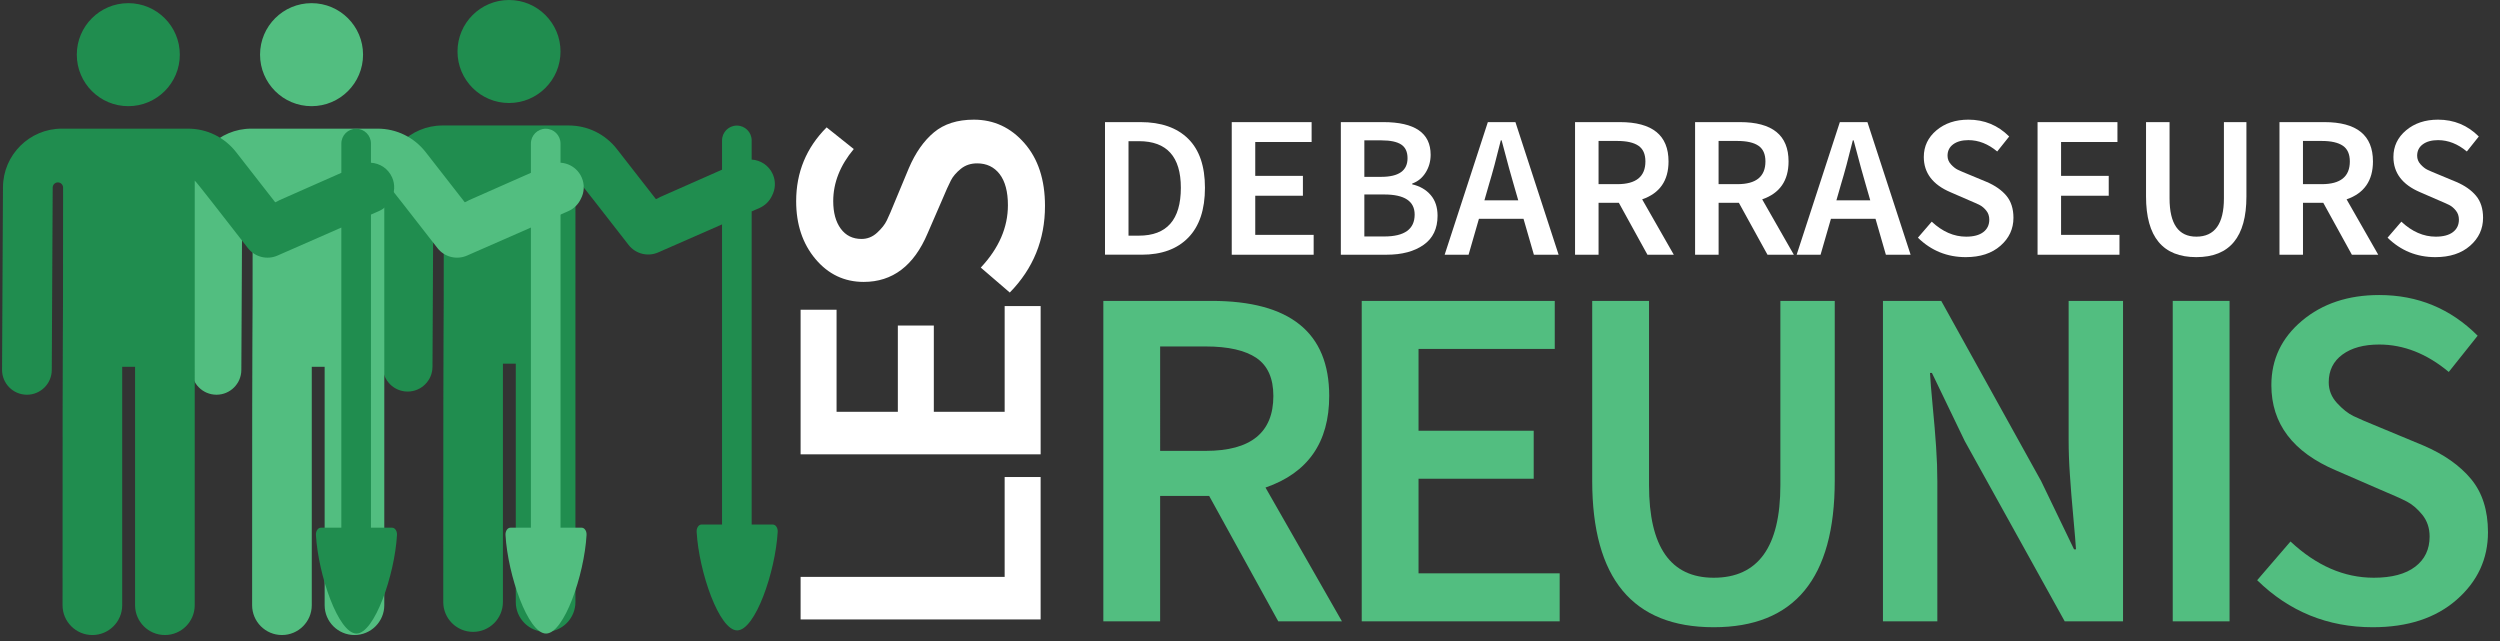 <?xml version="1.0" encoding="utf-8"?>
<!-- Generator: Adobe Illustrator 16.0.0, SVG Export Plug-In . SVG Version: 6.00 Build 0)  -->
<!DOCTYPE svg PUBLIC "-//W3C//DTD SVG 1.1//EN" "http://www.w3.org/Graphics/SVG/1.1/DTD/svg11.dtd">
<svg version="1.1" id="Calque_1" xmlns="http://www.w3.org/2000/svg" xmlns:xlink="http://www.w3.org/1999/xlink" x="0px" y="0px"
	 width="791.291px" height="203.042px" viewBox="0 0 791.291 203.042" enable-background="new 0 0 791.291 203.042"
	 xml:space="preserve">
<rect x="0" y="0" width="791.291" height="203.042" fill="#333333" stroke="none"/>
<g>
	<g>
		<circle fill="#208D4F" cx="161.11" cy="16.302" r="16.302"/>
	</g>
</g>
<path fill="#208D4F" d="M244.615,166.024h-6.243h-0.46V66.919l1.534-0.673l0.943-0.414c1.812-0.795,3.17-2.195,3.95-3.855
	c1.091-2.044,1.271-4.548,0.261-6.832c-1.224-2.77-3.86-4.468-6.688-4.635v-6.075c0-2.587-2.097-4.686-4.685-4.686
	c-2.59,0-4.687,2.098-4.687,4.686v9.268l-19.549,8.637c-0.316,0.14-0.613,0.304-0.9,0.479l-0.481,0.211l-12.358-15.853
	c-3.694-4.741-9.262-7.46-15.272-7.46c-4.205,0-34.795,0-39.918,0c-10.215,0-18.565,8.309-18.618,18.523l-0.289,57.792
	c-0.021,4.346,3.483,7.885,7.827,7.905c0.014,0,0.026,0,0.041,0c4.326,0,7.844-3.496,7.865-7.826l0.291-57.794l0,0
	c0.032-0.897,0.778-1.602,1.678-1.585c0.896,0.017,1.615,0.75,1.615,1.647c-0.005,79.61-0.173,6.537-0.173,132.179
	c0,5.213,4.228,9.438,9.44,9.438c5.212,0,9.439-4.228,9.439-9.438v-75.455h4.075v75.454c0,5.214,4.226,9.439,9.44,9.439
	c5.213,0,9.438-4.228,9.438-9.439l0.005-134.393c0.588,0.438,9.116,11.467,16.825,21.362c2.218,2.843,6.076,3.811,9.364,2.367
	l20.213-8.867v94.996h-0.253h-6.241c-0.896,0-1.617,1.062-1.545,2.307c0.73,12.773,7.155,31.201,12.827,31.201
	c5.673,0,12.097-18.428,12.827-31.201C246.231,167.087,245.517,166.024,244.615,166.024z"/>
<g>
	<g>
		<circle fill="#52BE80" cx="98.611" cy="17.302" r="16.302"/>
	</g>
</g>
<path fill="#52BE80" d="M184.103,56.145c-1.744-3.945-6.354-5.729-10.299-3.987L148.493,63.34c-0.316,0.14-0.613,0.304-0.9,0.479
	l-0.48,0.211l-12.359-15.853c-3.695-4.741-9.262-7.46-15.273-7.46c-4.205,0-34.795,0-39.918,0c-10.215,0-18.565,8.309-18.617,18.523
	l-0.289,57.792c-0.021,4.346,3.482,7.885,7.826,7.905c0.014,0,0.027,0,0.041,0c4.326,0,7.844-3.496,7.866-7.826l0.29-57.794l0,0
	c0.033-0.897,0.779-1.602,1.678-1.585c0.896,0.017,1.615,0.75,1.615,1.647c-0.004,79.61-0.172,6.537-0.172,132.179
	c0,5.213,4.227,9.438,9.44,9.438c5.213,0,9.44-4.228,9.44-9.438v-75.455h4.075v75.454c0,5.214,4.226,9.439,9.44,9.439
	c5.213,0,9.439-4.228,9.439-9.439l0.004-134.393c0.588,0.438,9.117,11.467,16.826,21.362c2.217,2.843,6.076,3.811,9.364,2.367
	l20.22-8.87l10.896-4.78l0.945-0.414c1.812-0.795,3.168-2.195,3.949-3.855C184.933,60.932,185.11,58.429,184.103,56.145z"/>
<g>
	<g>
		<circle fill="#208D4F" cx="40.611" cy="17.302" r="16.302"/>
	</g>
</g>
<path fill="#208D4F" d="M124.115,167.024h-6.243h-0.46V67.919l1.534-0.673l0.944-0.414c1.812-0.795,3.169-2.195,3.95-3.855
	c1.091-2.044,1.271-4.548,0.261-6.832c-1.224-2.77-3.86-4.468-6.688-4.635v-6.075c0-2.587-2.096-4.686-4.685-4.686
	s-4.686,2.098-4.686,4.686v9.268L88.493,63.34c-0.316,0.14-0.613,0.304-0.9,0.479l-0.481,0.211l-12.36-15.852
	c-3.695-4.741-9.262-7.46-15.273-7.46c-4.205,0-34.795,0-39.918,0c-10.215,0-18.565,8.309-18.617,18.523l-0.289,57.792
	c-0.021,4.346,3.482,7.885,7.826,7.906c0.014,0,0.027,0,0.041,0c4.326,0,7.844-3.496,7.866-7.826l0.29-57.794l0,0
	c0.033-0.897,0.779-1.602,1.678-1.585c0.896,0.017,1.615,0.75,1.615,1.647c-0.004,79.609-0.172,6.537-0.172,132.179
	c0,5.213,4.227,9.439,9.44,9.439c5.213,0,9.44-4.229,9.44-9.439v-75.455h4.075v75.454c0,5.214,4.226,9.438,9.44,9.438
	c5.213,0,9.439-4.227,9.439-9.438l0.004-134.393c0.588,0.438,9.117,11.467,16.826,21.362c2.217,2.843,6.076,3.811,9.364,2.367
	l20.213-8.867v94.996h-0.253h-6.241c-0.897,0-1.617,1.062-1.545,2.308c0.73,12.772,7.155,31.199,12.827,31.199
	c5.673,0,12.097-18.427,12.827-31.199C125.731,168.087,125.017,167.024,124.115,167.024z"/>
<g>
	<path fill="#52BE80" d="M178.278,63.579"/>
	<path fill="#52BE80" d="M178.278,132.087"/>
	<path fill="#52BE80" d="M167.382,132.087"/>
	<path fill="#52BE80" d="M167.382,68.359"/>
	<path fill="#52BE80" d="M184.115,167.024h-6.243h-0.46V45.436c0-2.587-2.097-4.686-4.685-4.686c-2.59,0-4.687,2.098-4.687,4.686
		v121.589h-0.253h-6.241c-0.897,0-1.616,1.062-1.545,2.307c0.729,12.773,7.155,31.201,12.827,31.201
		c5.673,0,12.097-18.428,12.826-31.201C185.731,168.087,185.017,167.024,184.115,167.024z"/>
</g>
<g>
	<path fill="#FFFFFF" d="M329.375,196.064h-75.972v-13.471h64.585v-31.608h11.386V196.064L329.375,196.064z"/>
	<path fill="#FFFFFF" d="M329.375,143.803h-75.972V98.037h11.383v32.297h19.395v-27.303h11.388v27.303h22.422V96.874h11.388v46.929
		H329.375L329.375,143.803z"/>
	<path fill="#FFFFFF" d="M330.757,65.178c0,10.692-3.712,19.827-11.143,27.417l-9.18-7.9c5.729-6.116,8.588-12.701,8.588-19.741
		c0-4.265-0.863-7.533-2.604-9.828c-1.739-2.272-4.123-3.417-7.148-3.417c-2.012,0-3.733,0.578-5.167,1.738
		c-1.426,1.166-2.479,2.384-3.129,3.662c-0.667,1.275-1.608,3.393-2.849,6.335l-4.538,10.454
		c-4.33,10.217-11.072,15.334-20.213,15.334c-6.117,0-11.211-2.417-15.277-7.259c-4.065-4.847-6.099-10.941-6.099-18.304
		c0-9.13,3.216-16.912,9.643-23.35l8.59,6.854c-4.326,5.187-6.502,10.687-6.502,16.495c0,3.638,0.793,6.548,2.383,8.714
		c1.591,2.166,3.782,3.251,6.567,3.251c1.857,0,3.503-0.651,4.941-1.974c1.424-1.314,2.462-2.604,3.067-3.891
		c0.626-1.277,1.52-3.351,2.676-6.214l4.307-10.343c2.088-4.878,4.737-8.649,7.946-11.324c3.217-2.669,7.425-4.01,12.611-4.01
		c6.348,0,11.696,2.487,16.023,7.441C328.594,50.272,330.757,56.896,330.757,65.178z"/>
	<g>
		<path fill="#FFFFFF" d="M349.751,80.622V38.65h11.23c6.501,0,11.535,1.757,15.087,5.256c3.551,3.508,5.322,8.686,5.322,15.534
			c0,6.888-1.753,12.145-5.262,15.757c-3.509,3.616-8.43,5.42-14.761,5.42H349.75v0.005H349.751z M357.193,74.589h3.28
			c8.853,0,13.286-5.05,13.286-15.149c0-9.839-4.429-14.757-13.286-14.757h-3.28V74.589L357.193,74.589z"/>
		<path fill="#FFFFFF" d="M389.867,80.622V38.65h25.281v6.289h-17.84v10.717h15.087v6.291h-15.087v12.387h18.487v6.289
			L389.867,80.622L389.867,80.622z"/>
		<path fill="#FFFFFF" d="M424.398,80.622V38.65h13.41c10.016,0,15.014,3.438,15.014,10.331c0,2.051-0.519,3.927-1.568,5.614
			c-1.043,1.691-2.471,2.857-4.266,3.5v0.253c2.438,0.56,4.385,1.683,5.834,3.368c1.464,1.693,2.188,3.887,2.188,6.582
			c0,4.063-1.472,7.131-4.427,9.211c-2.951,2.073-6.844,3.111-11.682,3.111h-14.503V80.622L424.398,80.622z M431.839,55.975h5.329
			c5.558,0,8.342-1.961,8.342-5.901c0-2.015-0.674-3.459-2.018-4.338c-1.348-0.87-3.417-1.308-6.2-1.308h-5.453V55.975
			L431.839,55.975z M431.839,74.846h6.293c6.419,0,9.63-2.312,9.63-6.933c0-4.233-3.211-6.357-9.63-6.357h-6.293V74.846z"/>
		<path fill="#FFFFFF" d="M457.257,80.622l13.671-41.972h8.729l13.67,41.972h-7.828l-3.28-11.36h-14.116l-3.273,11.36H457.257z
			 M471.312,58.289l-1.474,5.13h10.716l-1.478-5.13c-0.646-2.101-1.902-6.718-3.787-13.861h-0.258
			C473.625,50.156,472.38,54.779,471.312,58.289z"/>
		<path fill="#FFFFFF" d="M498.527,80.622V38.65h14.188c10.267,0,15.402,4.144,15.402,12.449c0,6.073-2.784,10.076-8.346,11.999
			l10.014,17.525h-8.344l-9.049-16.432h-6.419v16.432H498.527L498.527,80.622z M505.972,58.289h5.969
			c5.908,0,8.858-2.399,8.858-7.19c0-2.312-0.737-3.97-2.215-4.974c-1.483-1.003-3.695-1.51-6.646-1.51h-5.969v13.674H505.972z"/>
		<path fill="#FFFFFF" d="M536.521,80.622V38.65h14.186c10.27,0,15.4,4.144,15.4,12.449c0,6.073-2.777,10.076-8.342,11.999
			l10.012,17.525h-8.342l-9.053-16.432h-6.416v16.432H536.521L536.521,80.622z M543.966,58.289h5.969
			c5.905,0,8.855-2.399,8.855-7.19c0-2.312-0.737-3.97-2.219-4.974c-1.475-1.003-3.688-1.51-6.641-1.51h-5.97v13.674H543.966z"/>
		<path fill="#FFFFFF" d="M568.671,80.622l13.671-41.972h8.726l13.67,41.972h-7.829l-3.277-11.36h-14.114l-3.279,11.36H568.671z
			 M582.721,58.289l-1.472,5.13h10.722l-1.48-5.13c-0.64-2.101-1.901-6.718-3.786-13.861h-0.26
			C585.038,50.156,583.793,54.779,582.721,58.289z"/>
		<path fill="#FFFFFF" d="M622.201,81.388c-5.905,0-10.952-2.051-15.149-6.156l4.371-5.072c3.381,3.164,7.014,4.748,10.905,4.748
			c2.355,0,4.16-0.481,5.424-1.443c1.256-0.957,1.892-2.276,1.892-3.951c0-1.111-0.317-2.058-0.959-2.853
			c-0.641-0.789-1.317-1.37-2.021-1.731c-0.706-0.366-1.877-0.885-3.502-1.57l-5.775-2.51c-5.642-2.391-8.471-6.118-8.471-11.164
			c0-3.378,1.338-6.195,4.012-8.442c2.673-2.244,6.044-3.37,10.114-3.37c5.045,0,9.344,1.772,12.901,5.327l-3.789,4.748
			c-2.868-2.393-5.905-3.593-9.112-3.593c-2.014,0-3.619,0.438-4.817,1.316c-1.195,0.876-1.795,2.089-1.795,3.625
			c0,1.026,0.359,1.938,1.091,2.732c0.726,0.792,1.439,1.358,2.15,1.698c0.701,0.343,1.848,0.833,3.432,1.477l5.717,2.378
			c2.691,1.153,4.774,2.616,6.257,4.394c1.468,1.776,2.215,4.104,2.215,6.969c0,3.5-1.376,6.461-4.116,8.848
			C630.442,80.192,626.775,81.388,622.201,81.388z"/>
		<path fill="#FFFFFF" d="M644.922,80.622V38.65h25.284v6.289h-17.843v10.717h15.085v6.291h-15.085v12.387h18.484v6.289
			L644.922,80.622L644.922,80.622z"/>
		<path fill="#FFFFFF" d="M695.172,81.388c-10.606,0-15.916-6.395-15.916-19.193V38.648h7.443v24.128
			c0,8.086,2.823,12.128,8.473,12.128c5.821,0,8.734-4.042,8.734-12.128V38.648h7.123v23.547
			C711.035,74.998,705.746,81.388,695.172,81.388z"/>
		<path fill="#FFFFFF" d="M721.492,80.622V38.65h14.187c10.27,0,15.401,4.144,15.401,12.449c0,6.073-2.783,10.076-8.344,11.999
			l10.014,17.525h-8.344l-9.048-16.432h-6.424v16.432H721.492L721.492,80.622z M728.934,58.289h5.967c5.91,0,8.861-2.399,8.861-7.19
			c0-2.312-0.738-3.97-2.215-4.974c-1.481-1.003-3.696-1.51-6.646-1.51h-5.974v13.674H728.934z"/>
		<path fill="#FFFFFF" d="M770.845,81.388c-5.906,0-10.952-2.051-15.143-6.156l4.365-5.072c3.378,3.164,7.014,4.748,10.904,4.748
			c2.354,0,4.161-0.481,5.425-1.443c1.256-0.957,1.889-2.276,1.889-3.951c0-1.111-0.315-2.058-0.957-2.853
			c-0.642-0.789-1.317-1.37-2.02-1.731c-0.706-0.366-1.875-0.885-3.5-1.57l-5.775-2.51c-5.646-2.391-8.476-6.118-8.476-11.164
			c0-3.378,1.336-6.195,4.014-8.442c2.674-2.244,6.04-3.37,10.111-3.37c5.046,0,9.343,1.772,12.899,5.327l-3.783,4.748
			c-2.866-2.393-5.906-3.593-9.116-3.593c-2.012,0-3.62,0.438-4.812,1.316c-1.201,0.876-1.801,2.089-1.801,3.625
			c0,1.026,0.358,1.938,1.093,2.732c0.725,0.792,1.438,1.358,2.149,1.698c0.707,0.343,1.854,0.833,3.434,1.477l5.713,2.378
			c2.694,1.153,4.779,2.616,6.257,4.394c1.476,1.776,2.215,4.104,2.215,6.969c0,3.5-1.373,6.461-4.11,8.848
			C779.083,80.192,775.419,81.388,770.845,81.388z"/>
	</g>
	<g>
		<path fill="#52BE80" d="M349.224,196.666V95.241h34.278c24.815,0,37.217,10.02,37.217,30.091c0,14.674-6.728,24.348-20.169,28.988
			l24.195,42.344h-20.153l-21.874-39.7h-15.517v39.7h-17.978L349.224,196.666L349.224,196.666z M367.204,142.707h14.432
			c14.276,0,21.405-5.794,21.405-17.371c0-5.587-1.781-9.591-5.352-12.033c-3.567-2.419-8.926-3.642-16.053-3.642h-14.432
			L367.204,142.707L367.204,142.707z"/>
		<path fill="#52BE80" d="M431.009,196.666V95.241h61.097v15.195h-43.117v25.901h36.453v15.199h-36.453v29.938h44.671v15.193
			h-62.651V196.666L431.009,196.666z"/>
		<path fill="#52BE80" d="M542.414,198.527c-25.637,0-38.456-15.452-38.456-46.375V95.245h17.984v58.309
			c0,19.539,6.825,29.308,20.472,29.308c14.057,0,21.103-9.769,21.103-29.308V95.245h17.21v56.906
			C580.726,183.075,567.96,198.527,542.414,198.527z"/>
		<path fill="#52BE80" d="M595.987,196.666V95.241h18.447l31.64,57.072l10.396,21.561h0.616c-0.106-1.771-0.384-5.178-0.852-10.242
			c-0.473-5.073-0.828-9.536-1.08-13.412c-0.272-3.877-0.395-7.519-0.395-10.938v-44.04h17.216v101.425h-18.456l-31.643-57.066
			l-10.388-21.558h-0.611c0.099,2.067,0.379,5.519,0.839,10.384c0.471,4.861,0.841,9.2,1.093,13.024
			c0.266,3.836,0.39,7.446,0.39,10.863v44.35h-17.211L595.987,196.666L595.987,196.666z"/>
		<path fill="#52BE80" d="M687.706,196.666V95.241h17.983v101.425H687.706z"/>
		<path fill="#52BE80" d="M751.033,198.527c-14.274,0-26.469-4.97-36.602-14.882l10.55-12.254
			c8.175,7.644,16.952,11.471,26.356,11.471c5.689,0,10.055-1.161,13.111-3.485c3.04-2.317,4.565-5.498,4.565-9.543
			c0-2.687-0.77-4.981-2.313-6.905c-1.562-1.902-3.187-3.299-4.889-4.174c-1.711-0.885-4.528-2.149-8.458-3.796l-13.96-6.059
			c-13.644-5.786-20.469-14.785-20.469-26.987c0-8.169,3.231-14.968,9.694-20.396c6.457-5.422,14.605-8.137,24.436-8.137
			c12.19,0,22.576,4.287,31.166,12.875l-9.145,11.473c-6.925-5.777-14.272-8.68-22.017-8.68c-4.861,0-8.751,1.051-11.64,3.179
			c-2.896,2.12-4.337,5.05-4.337,8.758c0,2.482,0.863,4.678,2.633,6.6c1.754,1.91,3.481,3.283,5.192,4.105
			c1.705,0.825,4.475,2.019,8.297,3.567l13.81,5.743c6.514,2.787,11.547,6.323,15.117,10.62c3.562,4.286,5.354,9.907,5.354,16.832
			c0,8.476-3.318,15.615-9.938,21.395C770.939,195.634,762.085,198.527,751.033,198.527z"/>
	</g>
</g>
</svg>
